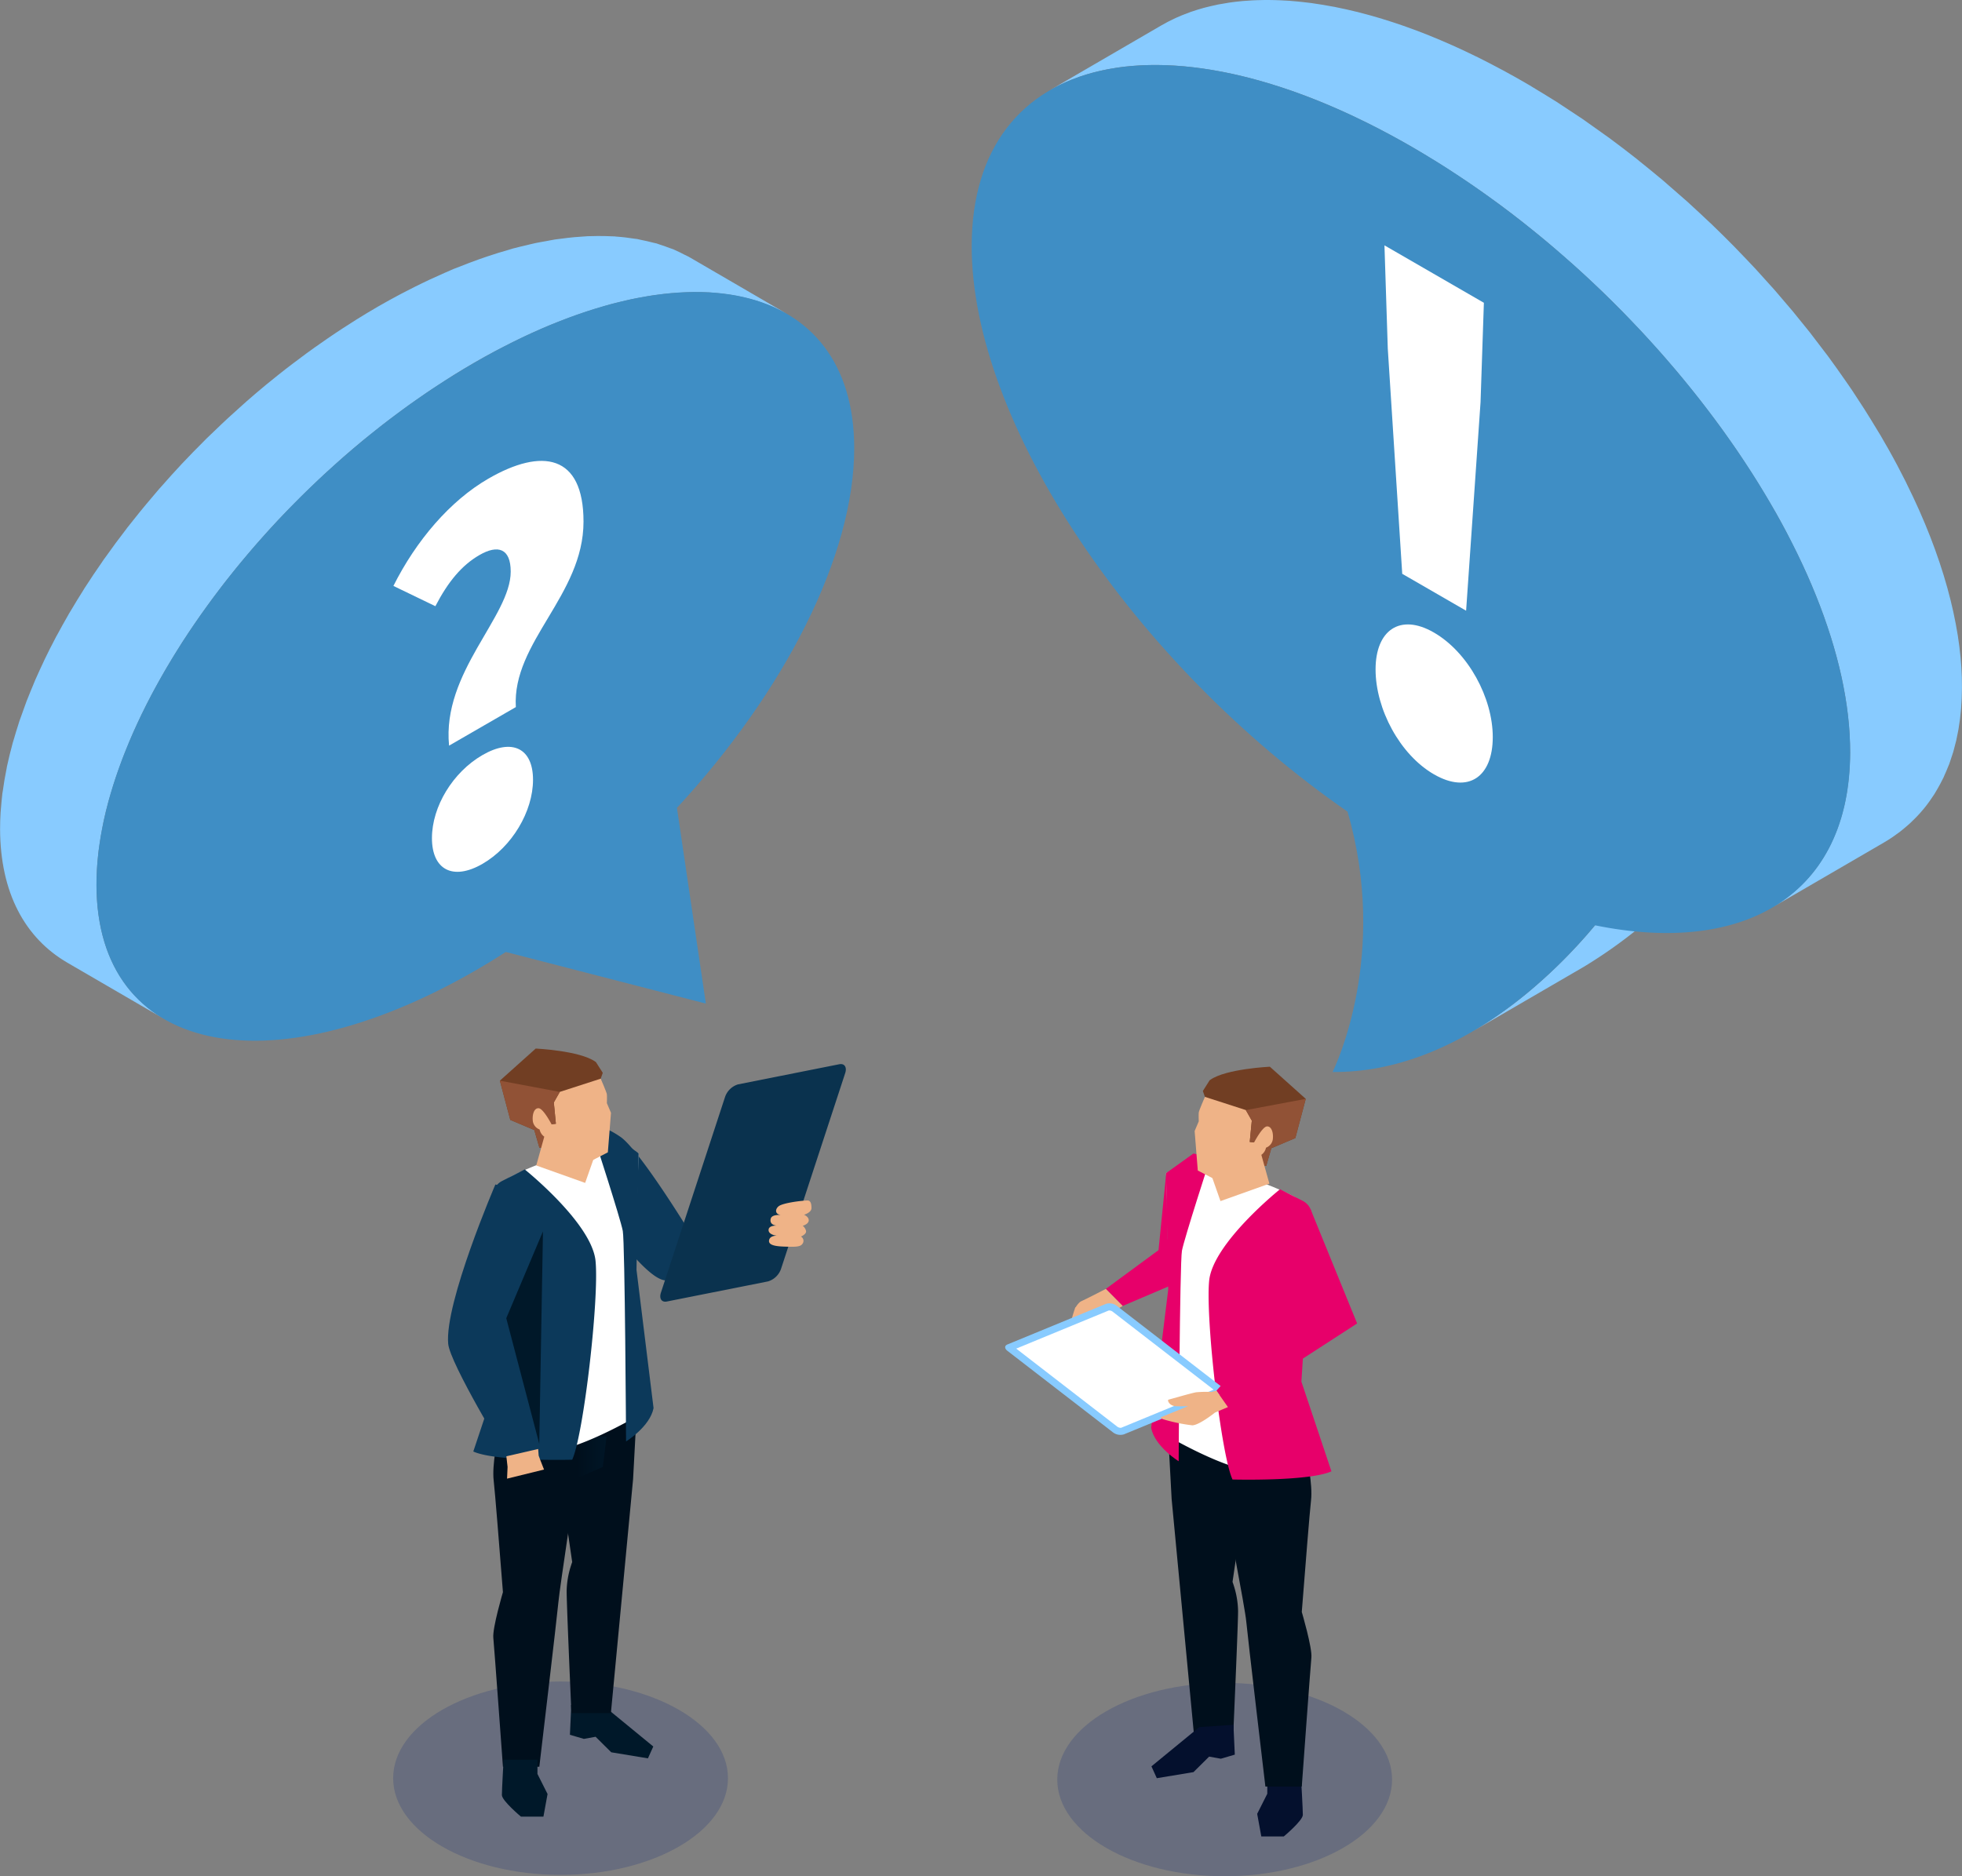 <svg height="330" viewBox="0 0 345 330" width="345" xmlns="http://www.w3.org/2000/svg" xmlns:xlink="http://www.w3.org/1999/xlink"><rect x="0" y="0" width="345" height="330" fill="#808080" stroke="none"/><linearGradient id="a" gradientUnits="objectBoundingBox" x1="1.026" x2="2.026" y1=".5" y2=".5"><stop offset="0" stop-color="#000f1c"/><stop offset="1" stop-color="#012a45"/></linearGradient><linearGradient id="b" x1=".74" x2="1.74" xlink:href="#a" y1=".5" y2=".5"/><linearGradient id="c" gradientUnits="objectBoundingBox" x1="80.493" x2="81.493" y1=".5" y2=".5"><stop offset="0" stop-color="#001829"/><stop offset=".995" stop-color="#0c395a"/></linearGradient><linearGradient id="d" x1="134.031" x2="135.031" xlink:href="#a" y1=".5" y2=".5"/><linearGradient id="e" x1="95.935" x2="96.935" xlink:href="#a" y1=".5" y2=".5"/><ellipse cx="98.57" cy="312.755" fill="#16297a" opacity=".22" rx="29.435" ry="17.003"/><ellipse cx="215.348" cy="312.997" fill="#16297a" opacity=".22" rx="29.435" ry="17.003"/><path d="m356.112 514.327-.2 4.343 2.456.72 2.059-.373 2.753 2.73 6.449 1.067.942-2.085-8.409-6.9-6.052-.4z" fill="#001829" transform="translate(-255.697 -213.548)"/><path d="m366.754 446.484-.592 11.022-3.9 41.127h-6.941s-.023-.524-.064-1.412c-.192-4.437-.777-17.926-.777-20.061a15.422 15.422 0 0 1 .742-4.391l.01-.033c.092-.292.164-.5.2-.6l.023-.064-.728-4.974-2.347-16.013 8.689-3.5z" fill="url(#a)" transform="translate(-254.84 -197.335)"/><path d="m359.425 378.294a16.089 16.089 0 0 1 5.539 2.439c3.158 2.051 11.563 15.689 11.563 15.689l15.1-3.179 2.382 5.6s-16.654 7.391-21.086 7.169-16.05-18.46-16.05-18.46z" fill="#0c395a" transform="translate(-255.931 -180.821)"/><path d="m358.039 451.141-.65 5.324-4.664 2.061s-2.926 19.206-3.143 21.644-3.364 29.029-3.364 29.029h-6.4s-1.519-20.94-1.69-22.677 1.69-8.029 1.69-8.029-.507-6.519-.966-12.118c-.279-3.4-.539-6.46-.662-7.523-.325-2.821.759-7.71.759-7.71z" fill="url(#b)" transform="translate(-251.382 -198.462)"/><path d="m341.462 388.654c4.96-2.616 17.051-6.394 17.051-6.394l5.261 2.365-1.065 31.218.681 15.088s-11.053 6.478-16.165 6.137a22.092 22.092 0 0 1 -8.114-2.557l1.64-14.747-2.221-25.731a5.541 5.541 0 0 1 2.932-5.379z" fill="#fff" transform="translate(-251.476 -181.782)"/><path d="m340.419 526.132s-.3 5.206-.3 6.207 3.352 3.8 3.352 3.8h3.952l.726-3.979-1.776-3.529v-2.5z" fill="#001829" transform="translate(-251.866 -216.623)"/><path d="m333.48 438.743c1.919.865 5.98 1.228 9.693 1.374 4.055.167 7.7.065 7.7.065 2.006-4.354 4.759-28.3 4.105-34.953s-12.454-16.1-12.454-16.1l-4 2.042a3 3 0 0 0 -1.62 2.85l1.853 28.941-.007.008z" fill="#0c395a" transform="translate(-250.256 -183.445)"/><path d="m364.548 380.834-3 .7s4.643 14.3 5.026 16.408.575 37.016.575 37.016 4.2-2.579 4.835-5.86l-3-24.336.384-20.478z" fill="#0c395a" transform="translate(-257.063 -181.436)"/><path d="m359.9 367.942s1.044 2.387 1.086 2.749 0 1.555 0 1.555l.724 1.705-.554 6.947-2.6 1.342-6.624-2.664-1.9-4.2v-7.831z" fill="#efb387" transform="translate(-254.272 -178.219)"/><path d="m357.746 365.342-.366 1.031-7.19 2.322-1.053 1.854.363 3.751-.767.085-1.748 4.135h-.385l-.895-3.112-4.223-1.785-1.832-6.9.9-.81 5.406-4.841s7.714.363 10.469 2.3l.118.082.608.962z" fill="#713e23" transform="translate(-251.753 -176.649)"/><path d="m350.191 370.507-1.053 1.849.363 3.751-.768.086-1.747 4.134h-.386l-.894-3.112-4.222-1.785-1.833-6.9z" fill="#915236" transform="translate(-251.753 -178.457)"/><path d="m349.794 380.165-1.7 6.095 8.6 3.068 2.172-6.184z" fill="#efb387" transform="translate(-253.8 -181.274)"/><path d="m350.578 377.741s-1.422-2.733-2.236-2.813-1.182 1.087-1.054 2.238a1.855 1.855 0 0 0 1.2 1.5 2.048 2.048 0 0 0 .735 1.2c.559.336 1.517.112 1.645-.255a6.457 6.457 0 0 0 -.29-1.87z" fill="#efb387" transform="translate(-253.599 -180.005)"/><path d="m335.942 392.616s-8.964 20.826-8.3 28.027c.322 3.482 10.231 19.788 10.231 19.788l5.591-1.286-5.612-23 8.559-20.255z" fill="#0c395a" transform="translate(-248.831 -184.289)"/><path d="m395.847 402.9-17.8 3.54c-.919.183-1.387-.515-1.044-1.559l11.274-34.411a3.5 3.5 0 0 1 2.284-2.221l17.8-3.54c.92-.183 1.388.515 1.045 1.559l-11.275 34.411a3.5 3.5 0 0 1 -2.284 2.221z" fill="#0a324e" transform="translate(-260.786 -177.525)"/><path d="m408.824 396.341c-1.362.048-4.289.458-4.992.991s-.69 1.466.432 1.563c0 0-1.644-.177-1.852.642s.4 1.155 1.026 1.219c0 0-1.322-.064-1.4.7s.97 1.05 1.547 1.075c0 0-1.315-.1-1.467.818s1.371 1.066 2.87 1.106 2.59.088 2.966-.449a.859.859 0 0 0 -.233-1.323s.994-.409.9-.978a1.563 1.563 0 0 0 -.585-.915s1.058-.289 1.058-.962-.826-.978-.826-.978 1.307-.385 1.307-1.163c.005-.887-.185-1.367-.751-1.346z" fill="#efb387" transform="translate(-266.886 -185.191)"/><path d="m341.281 459.228 6.5-1.6c-.369-.95-.671-1.713-.671-1.713l-.271-.733-.089-1.172-5.591 1.286.212 1.868s-.053 1.067-.09 2.064z" fill="#efb387" transform="translate(-252.119 -199.158)"/><path d="m341.134 418.781 6.454-15.275-.653 37.368z" fill="url(#c)" transform="translate(-252.112 -186.927)"/><path d="m491.168 401.458 1.647 7.815-9.523 4.063-2.965-3 9.265-6.816 1.36-13.584z" fill="#e7006a" transform="translate(-285.875 -183.642)"/><path d="m478.584 416.858s-3.778 1.945-4.317 2.164-1.125 1.291-1.125 1.291l4.593 2.805 1.7-1.988 2.109-1.276z" fill="#efb387" transform="translate(-284.132 -190.16)"/><path d="m474.3 420.17a5.011 5.011 0 0 0 -1.335.777c-.195.293-.922 2.959-.922 2.959s1.178 1.06 2.15-1.219l1.069-.864 1.525-.936z" fill="#efb387" transform="translate(-283.865 -190.962)"/><path d="m494.819 451.086.593 11.021 3.9 41.128h6.942s.024-.524.064-1.412c.192-4.437.776-17.926.776-20.061a15.46 15.46 0 0 0 -.741-4.391l-.011-.033c-.092-.291-.164-.5-.2-.6l-.023-.064.729-4.974 2.347-16.014-8.69-3.5z" fill="url(#d)" transform="translate(-289.39 -198.449)"/><path d="m523.189 530.735s.3 5.206.3 6.207-3.352 3.8-3.352 3.8h-3.952l-.726-3.979 1.776-3.528v-2.5z" fill="#04102d" transform="translate(-294.396 -217.738)"/><path d="m505.372 518.93.2 4.343-2.456.72-2.059-.372-2.753 2.73-6.449 1.067-.943-2.085 8.409-6.9 6.053-.4z" fill="#04102d" transform="translate(-288.442 -214.663)"/><path d="m501.76 454.737 2.4 4.849 2.492 5.3s3.347 17.2 3.565 19.641 3.363 29.029 3.363 29.029h6.4s1.518-20.941 1.689-22.678-1.689-8.029-1.689-8.029.506-6.518.966-12.118c.279-3.4.539-6.46.662-7.524.325-2.821-.759-7.71-.759-7.71z" fill="url(#e)" transform="translate(-291.073 -199.334)"/><path d="m516.625 393.254c-4.961-2.617-17.052-6.395-17.052-6.395l-5.26 2.366 1.064 31.219-.681 15.088s11.054 6.479 16.166 6.138a22.092 22.092 0 0 0 8.115-2.558l-1.641-14.746 2.221-25.732a5.539 5.539 0 0 0 -2.932-5.38z" fill="#fff" transform="translate(-289.267 -182.896)"/><path d="m516.738 393.73s-11.81 9.455-12.46 16.1 2.1 30.6 4.108 34.949c0 0 13.39.367 17.394-1.436l-5.28-15.78 1.852-28.943a2.986 2.986 0 0 0 -1.62-2.849z" fill="#e7006a" transform="translate(-291.661 -184.559)"/><path d="m498.288 385.433 3 .7s-4.644 14.3-5.027 16.409-.575 37.016-.575 37.016-4.2-2.579-4.835-5.86l3-24.336-.383-20.479z" fill="#e7006a" transform="translate(-288.428 -182.55)"/><path d="m502.752 372.162s-1.044 2.386-1.087 2.749 0 1.556 0 1.556l-.724 1.705.554 6.947 2.6 1.342 6.624-2.664 1.9-4.2v-7.831z" fill="#efb387" transform="translate(-290.875 -179.241)"/><path d="m502.849 369.561.365 1.031 7.19 2.322 1.054 1.854-.363 3.751.767.084 1.748 4.135h.383l.895-3.112 4.223-1.785 1.832-6.9-.905-.811-5.405-4.841s-7.714.363-10.469 2.3l-.117.082-.608.961z" fill="#713e23" transform="translate(-291.338 -177.671)"/><path d="m512.823 374.727 1.053 1.849-.363 3.752.768.086 1.747 4.134h.383l.895-3.112 4.222-1.785 1.833-6.9z" fill="#915236" transform="translate(-293.757 -179.479)"/><path d="m513.144 384.385 1.7 6.095-8.6 3.069-2.173-6.184z" fill="#efb387" transform="translate(-291.634 -182.296)"/><path d="m514.648 381.961s1.422-2.733 2.237-2.813 1.182 1.087 1.054 2.238a1.855 1.855 0 0 1 -1.2 1.5 2.048 2.048 0 0 1 -.735 1.2c-.559.336-1.518.111-1.645-.256a6.459 6.459 0 0 1 .289-1.869z" fill="#efb387" transform="translate(-294.124 -181.027)"/><path d="m495.168 435-18.594-14.363a2.128 2.128 0 0 0 -1.891-.335l-17.327 7.136c-.525.216-.53.715-.011 1.116l18.594 14.363a2.133 2.133 0 0 0 1.891.336l17.327-7.137c.526-.216.53-.716.011-1.116z" fill="#88cbff" transform="translate(-280.207 -190.971)"/><path d="m477.889 442.5a1.033 1.033 0 0 1 -.56-.172l-17.81-13.758 16.263-6.7a.617.617 0 0 1 .086-.006 1.036 1.036 0 0 1 .561.172l17.809 13.758-16.262 6.7a.719.719 0 0 1 -.086.005z" fill="#fff" transform="translate(-280.827 -191.372)"/><path d="m522.546 398.355 8.193 20.1-22.717 14.712-2.022-2.89 12.23-13.677-.6-17.118z" fill="#e7006a" transform="translate(-292.101 -185.68)"/><path d="m501.958 440.7a20.521 20.521 0 0 0 -2.68.058c-.786.128-4.634 1.245-4.873 1.3s.084 1.116 1.365 1.156 2.083-.016 2.083-.016l-4.895 2 .438.286a29.527 29.527 0 0 0 5.213 1.089c1.254-.057 3.977-2.248 3.977-2.248l2.274-.961-2.025-2.887z" fill="#efb387" transform="translate(-288.938 -195.88)"/><path d="m240.741 282.737c.055-.671.111-1.343.193-2.023.028-.234.069-.474.1-.709q.265-1.965.675-3.976c.042-.207.076-.411.12-.618q.389-1.805.892-3.642c.092-.336.2-.675.3-1.013.236-.815.482-1.633.751-2.456.139-.428.286-.858.434-1.288q.361-1.051.757-2.11c.164-.44.329-.879.5-1.32.288-.736.593-1.474.905-2.213.172-.408.339-.814.517-1.222.405-.925.834-1.853 1.275-2.782.109-.23.209-.46.32-.69q.859-1.776 1.8-3.557c.158-.3.326-.6.488-.9q.786-1.456 1.623-2.912.334-.578.676-1.156 1.019-1.726 2.108-3.447c.126-.2.245-.4.372-.6.934-1.457 1.915-2.91 2.922-4.358q.322-.461.648-.921 1.745-2.466 3.619-4.9c.313-.4.632-.807.95-1.211.5-.64 1.011-1.278 1.528-1.914.37-.454.746-.906 1.122-1.357q.777-.932 1.571-1.858.5-.585 1.017-1.168c1.175-1.34 2.367-2.671 3.6-3.981l.055-.057c1.213-1.292 2.461-2.563 3.724-3.822.357-.355.714-.709 1.074-1.062q1.026-1 2.073-1.989c.393-.372.785-.745 1.182-1.113q1.208-1.117 2.443-2.208c.295-.261.585-.528.881-.788q1.683-1.471 3.407-2.9c.248-.205.5-.4.752-.606q1.36-1.109 2.741-2.189c.413-.321.832-.635 1.247-.952q1.163-.887 2.34-1.751c.457-.335.917-.665 1.379-.994q1.155-.824 2.325-1.624c.459-.315.919-.631 1.381-.939.838-.56 1.683-1.1 2.53-1.645.4-.256.8-.518 1.2-.769 1.251-.778 2.507-1.539 3.775-2.271 1.3-.752 2.59-1.459 3.873-2.14.4-.213.8-.413 1.2-.619.893-.462 1.782-.91 2.666-1.338q.659-.319 1.314-.627 1.32-.618 2.623-1.183c.383-.167.769-.341 1.15-.5.442-.186.874-.347 1.313-.524q1.863-.753 3.689-1.4c.485-.173.969-.342 1.45-.5q1.912-.641 3.775-1.166c.3-.086.613-.187.916-.268.665-.178 1.314-.323 1.969-.479.586-.139 1.179-.293 1.756-.415.65-.136 1.282-.239 1.92-.353.568-.1 1.145-.219 1.705-.3.284-.042.56-.069.842-.107.8-.108 1.593-.2 2.372-.275.376-.034.746-.056 1.118-.082.707-.048 1.409-.086 2.1-.1.293-.008.586-.015.876-.017q1.278-.009 2.512.053c.115.006.234.005.348.012.136.008.263.03.4.039 1.108.078 2.184.207 3.231.374.377.061.745.133 1.114.2q1.078.209 2.11.483c.371.1.743.2 1.105.308.619.19 1.216.408 1.807.634.335.129.678.248 1 .388.571.246 1.116.525 1.657.808.336.174.689.329 1.014.518l-16.958-9.866-.284-.163c-.233-.13-.491-.231-.729-.355-.542-.282-1.086-.562-1.658-.808-.089-.039-.17-.089-.261-.127-.238-.1-.5-.167-.742-.261-.591-.227-1.188-.444-1.807-.634-.154-.048-.293-.113-.448-.158-.211-.061-.442-.093-.656-.15q-1.033-.274-2.112-.483c-.227-.044-.436-.113-.665-.152-.145-.025-.3-.029-.448-.052-1.048-.167-2.123-.3-3.231-.374-.108-.008-.205-.03-.313-.036h-.086c-.114-.007-.233-.006-.348-.012-.822-.042-1.66-.058-2.512-.053-.29 0-.582.01-.876.017s-.6 0-.9.017c-.392.017-.8.06-1.194.087-.373.026-.742.048-1.12.082-.776.07-1.566.167-2.363.274-.286.039-.564.065-.853.108-.061.01-.12.014-.183.023-.5.076-1.011.189-1.514.279-.64.114-1.274.217-1.925.354-.575.121-1.166.274-1.749.414-.658.156-1.31.3-1.979.481-.075.02-.146.033-.221.054-.225.061-.461.149-.688.212q-1.864.525-3.777 1.166c-.483.161-.967.331-1.454.5q-1.822.648-3.685 1.4c-.29.117-.57.207-.862.328-.15.062-.3.135-.454.2-.38.161-.765.333-1.148.5-.869.379-1.741.771-2.622 1.183q-.658.309-1.32.63-1.325.642-2.665 1.338c-.4.205-.794.4-1.194.617-1.283.682-2.573 1.389-3.874 2.141-1.268.732-2.525 1.493-3.775 2.271-.4.251-.8.512-1.2.768-.849.54-1.7 1.087-2.535 1.648-.459.306-.915.619-1.371.931q-1.176.8-2.337 1.633c-.458.327-.914.655-1.369.987q-1.18.864-2.345 1.754c-.416.317-.833.63-1.246.951q-1.377 1.072-2.729 2.18c-.255.207-.513.408-.767.618q-1.722 1.423-3.4 2.895c-.3.258-.584.524-.878.785-.824.731-1.642 1.466-2.45 2.214-.394.365-.782.734-1.171 1.1q-1.053.994-2.087 2c-.194.189-.395.374-.588.564-.162.161-.314.327-.476.488-1.264 1.261-2.513 2.533-3.727 3.827-.018.019-.037.037-.055.057-1.229 1.31-2.422 2.642-3.6 3.982-.144.165-.3.324-.442.49-.194.224-.378.452-.57.675q-.8.926-1.573 1.861c-.375.45-.749.9-1.118 1.352-.521.64-1.031 1.283-1.538 1.927-.242.307-.495.611-.733.918-.072.092-.135.187-.207.28q-1.878 2.435-3.621 4.9c-.1.148-.222.293-.326.442s-.211.321-.322.48c-1.007 1.447-1.987 2.9-2.921 4.354-.027.042-.058.084-.085.127-.1.157-.189.315-.289.472q-1.092 1.723-2.11 3.45c-.113.192-.239.383-.351.574s-.21.382-.32.572q-.842 1.462-1.628 2.922c-.12.223-.255.446-.373.669-.039.074-.073.148-.112.221q-.942 1.782-1.8 3.56c-.014.03-.03.058-.044.087-.094.2-.175.39-.268.585-.443.934-.873 1.867-1.282 2.8-.051.116-.109.233-.159.349-.127.293-.236.584-.359.878-.311.737-.616 1.472-.9 2.206-.075.19-.161.383-.234.572-.1.253-.177.5-.272.756q-.394 1.055-.755 2.1c-.086.252-.188.506-.272.757-.06.178-.1.354-.163.533-.269.826-.517 1.647-.754 2.467-.073.255-.164.515-.235.769-.022.077-.036.153-.057.23q-.5 1.837-.893 3.645c-.014.068-.036.138-.05.206-.03.139-.042.273-.07.411q-.412 2.012-.675 3.976c-.02.148-.058.3-.077.449-.011.088-.014.172-.025.259-.083.681-.139 1.353-.193 2.023-.027.33-.067.665-.086.993-.061.994-.095 1.977-.092 2.946.032 11.257 4.406 19.191 11.848 23.519l16.959 9.861c-7.443-4.328-11.817-12.262-11.849-23.518 0-.97.031-1.953.092-2.947.004-.312.044-.645.071-.975z" fill="#88cbff" transform="translate(-223.604 -130.983)"/><path d="m379.24 212.854c-.084-29.511-29.981-36.2-66.775-14.943s-66.556 62.4-66.472 91.913c.084 29.5 29.981 36.182 66.775 14.928 1.753-1.013 3.482-2.07 5.21-3.187l35.175 9.078-5.086-34.42c18.766-20.305 31.227-44.279 31.173-63.369z" fill="#3f8ec5" transform="translate(-229.034 -134.13)"/><path d="m335.561 244.156c0-4.09-2.256-4.784-5.492-2.914-3.09 1.785-5.5 4.653-7.755 9l-7.38-3.566c3.991-7.956 9.937-14.961 16.711-18.875 9.416-5.439 16.717-4.264 16.717 7.568 0 12.96-12.573 21.18-11.9 32.618l-11.74 6.781c-1.28-12.913 10.839-22.698 10.839-30.612zm-4.961 32.266c5.192-3 8.883-1.218 8.883 4.349s-3.69 11.788-8.883 14.788-8.889 1.044-8.889-4.522 3.689-11.611 8.889-14.615z" fill="#fff" transform="translate(-245.757 -143.622)"/><path d="m586.951 328.822a91.639 91.639 0 0 1 -11.4 11.477 73.79 73.79 0 0 1 -10.271 7.274l19.662-11.432a85.035 85.035 0 0 0 21.67-18.753z" fill="#88cbff" transform="translate(-306.481 -166.072)"/><path d="m627.7 236.984c-.014-.441-.039-.887-.063-1.332-.005-.1-.008-.208-.014-.312 0-.061 0-.122-.008-.183q-.058-.921-.148-1.853c-.028-.3-.066-.595-.1-.892-.019-.174-.037-.347-.058-.521s-.034-.33-.055-.5q-.122-.959-.275-1.93c-.026-.165-.059-.333-.086-.5-.03-.183-.064-.368-.1-.552-.055-.31-.1-.619-.161-.931q-.2-1.039-.425-2.089c0-.021-.01-.042-.014-.063-.013-.058-.028-.117-.041-.175-.138-.621-.281-1.244-.436-1.87-.092-.371-.2-.744-.293-1.116-.054-.2-.105-.409-.161-.614-.041-.149-.076-.3-.117-.447q-.308-1.108-.65-2.225c-.042-.135-.089-.271-.13-.407-.064-.206-.133-.412-.2-.618-.13-.4-.254-.808-.389-1.213-.189-.564-.39-1.13-.592-1.7-.044-.124-.085-.248-.13-.373-.019-.053-.036-.106-.055-.159q-.4-1.117-.842-2.24c-.1-.254-.206-.509-.307-.764-.095-.239-.191-.477-.288-.716-.109-.267-.211-.533-.323-.8q-.481-1.157-.995-2.318c-.014-.031-.029-.062-.042-.094-.039-.089-.082-.178-.121-.267-.292-.655-.588-1.309-.9-1.965-.142-.3-.295-.606-.439-.909q-.269-.562-.545-1.124c-.137-.278-.265-.556-.4-.834-.266-.533-.549-1.066-.825-1.6-.162-.313-.32-.626-.485-.94-.06-.112-.114-.225-.174-.338q-.768-1.444-1.584-2.888c-.13-.231-.266-.462-.4-.693-.306-.535-.608-1.071-.922-1.606-.143-.244-.3-.487-.445-.731-.432-.724-.875-1.448-1.323-2.172-.343-.555-.685-1.109-1.037-1.663-.469-.736-.952-1.47-1.437-2.205-.256-.387-.5-.777-.759-1.165-.12-.179-.248-.358-.37-.537-.266-.392-.538-.782-.808-1.173q-.769-1.112-1.561-2.22-.44-.615-.886-1.227c-.2-.272-.389-.546-.59-.817-.219-.3-.453-.589-.675-.884q-.948-1.265-1.924-2.521c-.217-.28-.423-.564-.642-.843-.19-.242-.391-.479-.582-.72-.529-.664-1.067-1.325-1.607-1.984-.283-.344-.553-.693-.839-1.035-.173-.208-.354-.411-.528-.618-.562-.669-1.134-1.333-1.707-2-.316-.365-.62-.735-.939-1.1-.148-.169-.3-.334-.453-.5-.611-.691-1.235-1.375-1.859-2.06-.343-.377-.676-.759-1.023-1.134-.111-.12-.228-.236-.339-.355-.848-.911-1.713-1.811-2.583-2.708-.261-.269-.512-.545-.775-.812-.041-.042-.084-.082-.125-.124q-1.816-1.846-3.689-3.647c-.058-.056-.113-.114-.171-.17-.242-.232-.494-.455-.737-.686q-1.491-1.415-3.012-2.8c-.174-.158-.34-.322-.514-.479-.272-.245-.554-.478-.826-.721q-1.41-1.255-2.845-2.482c-.276-.236-.542-.481-.82-.715-.186-.158-.38-.306-.567-.463q-1.634-1.367-3.3-2.694c-.252-.2-.5-.412-.75-.612-.061-.048-.124-.092-.185-.141q-2.1-1.654-4.25-3.241c-.075-.055-.147-.114-.222-.169-.3-.218-.6-.422-.9-.639q-1.585-1.152-3.188-2.267c-.2-.136-.389-.28-.586-.415-.32-.22-.648-.424-.969-.641q-1.4-.945-2.812-1.858c-.3-.192-.592-.4-.891-.589-.249-.158-.5-.3-.753-.461-.922-.58-1.85-1.144-2.781-1.7-.369-.221-.732-.457-1.1-.674s-.72-.421-1.079-.63c-1.053-.608-2.1-1.189-3.14-1.757-.127-.069-.255-.145-.38-.213s-.232-.117-.348-.18q-1.979-1.065-3.932-2.039c-.071-.035-.145-.076-.215-.111-.117-.058-.232-.107-.349-.164-1.324-.65-2.639-1.274-3.942-1.859l-.1-.046c-.079-.036-.157-.064-.236-.1q-2-.889-3.958-1.68c-.035-.014-.07-.03-.1-.044l-.034-.013c-1.311-.525-2.606-1.009-3.891-1.466-.1-.036-.2-.078-.3-.113-.051-.017-.1-.031-.151-.049-1.237-.433-2.459-.831-3.67-1.2-.108-.033-.22-.075-.329-.108-.079-.024-.155-.041-.233-.064q-1.8-.541-3.567-.987c-.1-.025-.2-.058-.3-.083s-.182-.038-.275-.061q-1.79-.442-3.536-.788c-.083-.017-.17-.04-.253-.056s-.184-.028-.279-.046q-1.787-.341-3.524-.584c-.073-.01-.15-.027-.223-.036-.205-.028-.407-.048-.611-.073-.339-.043-.679-.085-1.015-.121s-.659-.068-.987-.1-.666-.061-1-.086c-.13-.011-.263-.025-.392-.034-.182-.013-.359-.017-.54-.029q-.541-.033-1.078-.056c-.3-.013-.6-.022-.9-.03q-.529-.014-1.052-.017c-.152 0-.308-.008-.46-.007-.133 0-.261.008-.392.01-.4 0-.8.015-1.2.029-.261.009-.523.018-.781.031-.416.022-.826.052-1.234.084-.176.014-.356.02-.53.036-.051 0-.1.012-.15.017-.676.063-1.344.139-2 .232-.1.014-.2.034-.307.049q-.829.124-1.637.278c-.076.014-.155.024-.231.039-.1.02-.2.05-.3.071q-.951.2-1.87.437c-.118.031-.239.058-.355.09-.694.19-1.372.4-2.037.63-.063.021-.13.038-.193.06s-.142.06-.216.086c-.807.289-1.6.6-2.357.947-.084.038-.166.08-.249.119-.8.371-1.573.765-2.318 1.2l-19.662 11.433c.744-.433 1.519-.828 2.315-1.2.085-.039.167-.081.251-.12.761-.346 1.55-.658 2.356-.947.136-.049.271-.1.409-.147.665-.227 1.343-.44 2.037-.629.117-.032.238-.059.356-.09q.918-.241 1.869-.437c.179-.037.357-.077.537-.111q.807-.156 1.636-.278c.1-.016.2-.035.307-.05.657-.092 1.324-.168 2-.232.225-.02.454-.036.68-.053.408-.032.819-.062 1.234-.083.258-.014.52-.022.781-.031.4-.014.8-.025 1.2-.03q.424 0 .851 0 .523 0 1.052.017c.3.008.6.017.9.03.357.014.717.034 1.077.056.31.019.62.039.932.062.33.026.663.055 1 .086s.656.062.987.1.676.079 1.015.121q.416.052.835.11 1.735.241 3.524.583c.177.034.354.067.532.1q1.745.346 3.536.787l.571.143q1.764.449 3.57.987c.185.055.372.114.558.171q1.818.556 3.672 1.2c.149.052.3.108.449.161 1.285.458 2.581.941 3.892 1.466.045.017.09.038.136.056q1.962.788 3.962 1.682l.33.145c1.3.586 2.619 1.21 3.943 1.86.189.092.376.182.564.276q1.951.971 3.931 2.038c.244.131.487.261.731.395 1.042.568 2.087 1.149 3.139 1.757.732.422 1.455.868 2.181 1.3.931.559 1.86 1.124 2.782 1.7q.824.518 1.643 1.05 1.413.913 2.812 1.858c.519.35 1.038.7 1.554 1.056q1.609 1.113 3.193 2.27c.371.269.746.531 1.115.8q2.148 1.587 4.253 3.243c.311.245.617.5.926.746q1.669 1.331 3.308 2.7c.464.389.923.783 1.383 1.175q1.436 1.228 2.846 2.483c.448.4.9.8 1.341 1.2q1.527 1.387 3.016 2.805c.3.284.606.564.9.85q1.872 1.8 3.689 3.648c.305.31.6.627.9.938.868.9 1.732 1.795 2.578 2.7.461.494.91.994 1.364 1.492.624.684 1.248 1.369 1.86 2.061.468.529.926 1.062 1.386 1.594.576.666 1.15 1.333 1.713 2 .461.548.913 1.1 1.364 1.651.54.659 1.077 1.319 1.605 1.982.415.521.823 1.044 1.23 1.568q.975 1.253 1.919 2.515c.425.568.851 1.134 1.266 1.7q.448.614.888 1.229.792 1.106 1.559 2.217c.27.391.543.782.809 1.174.385.566.754 1.134 1.129 1.7.485.734.968 1.469 1.437 2.205.352.553.694 1.108 1.037 1.663.448.724.891 1.447 1.323 2.172.464.779.923 1.559 1.367 2.339.131.23.266.46.4.69q.909 1.615 1.76 3.23c.164.311.32.621.479.931q.634 1.223 1.235 2.444.275.559.542 1.119c.46.96.909 1.92 1.336 2.877.039.089.082.177.121.266.476 1.074.926 2.145 1.36 3.213q.145.358.288.715c.421 1.059.826 2.114 1.205 3.165.044.122.084.243.127.365q.521 1.464.983 2.917c.065.2.133.409.2.614q.483 1.549.9 3.082c.056.2.108.408.161.612.264 1 .511 2 .731 2.993.012.056.027.112.039.167.227 1.037.423 2.065.6 3.088.031.182.064.364.094.545q.245 1.477.418 2.93c.02.173.039.346.058.518.109.985.2 1.964.255 2.931.007.1.009.2.014.306.056 1.022.089 2.036.086 3.036 0 .749-.025 1.484-.06 2.208-.01.2-.025.4-.037.6q-.047.762-.118 1.5c-.024.251-.049.5-.077.749-.053.468-.116.928-.184 1.383-.034.229-.064.461-.1.687-.075.446-.163.882-.251 1.318-.05.242-.093.491-.147.73-.081.361-.178.709-.269 1.062-.083.323-.161.651-.252.966-.072.248-.156.484-.233.727-.139.44-.278.88-.433 1.306-.073.2-.155.391-.231.588q-.327.841-.694 1.646c-.126.274-.252.547-.385.814q-.166.335-.339.663c-.173.324-.352.64-.535.954-.12.2-.238.411-.362.611-.217.349-.442.687-.673 1.023-.1.14-.189.286-.288.424q-.5.7-1.044 1.366c-.053.065-.111.126-.165.19q-.469.559-.967 1.09c-.133.141-.271.275-.407.413-.266.27-.535.536-.813.793-.156.145-.315.286-.475.427q-.41.363-.837.707c-.165.133-.329.267-.5.4-.308.237-.626.465-.946.69-.15.1-.3.214-.449.316-.476.319-.962.627-1.463.918l19.662-11.433c.5-.291.985-.6 1.462-.918.154-.1.3-.212.451-.318.32-.224.636-.452.944-.688.169-.13.334-.264.5-.4q.426-.344.835-.706c.16-.141.32-.283.477-.428.277-.257.546-.523.812-.793.136-.137.274-.272.407-.413q.5-.527.963-1.086c.055-.066.115-.127.17-.194q.543-.662 1.044-1.366c.1-.138.191-.283.287-.423.175-.255.354-.506.521-.769.053-.083.1-.171.151-.254.124-.2.243-.407.363-.612.183-.314.363-.631.535-.955q.174-.327.339-.662c.077-.155.161-.3.236-.46.055-.114.1-.239.149-.354q.369-.8.7-1.649c.053-.137.118-.264.17-.4.022-.059.039-.123.06-.182.156-.427.3-.868.435-1.31.065-.206.141-.4.2-.612.011-.036.019-.076.03-.112.092-.318.17-.647.253-.972.08-.308.17-.61.242-.925.01-.042.017-.088.026-.13.054-.24.1-.49.147-.734.072-.354.151-.7.214-1.065.014-.083.024-.169.038-.252.038-.224.068-.454.1-.681.045-.3.1-.587.133-.889.02-.163.033-.333.052-.5.028-.248.053-.5.077-.749.02-.2.045-.4.062-.6.024-.3.037-.6.056-.9.012-.2.027-.4.037-.6 0-.092.013-.181.017-.274q.039-.9.043-1.823v-.108q.008-.809-.016-1.664z" fill="#88cbff" transform="translate(-282.722 -117.718)"/><path d="m526.59 147.2c42.659 24.642 77.165 72.35 77.068 106.565-.07 24.88-18.432 35.759-44.867 30.352-6.653 8.019-24.1 25.991-46.147 25.8.5-1.031 9.93-20.637 2.628-45.794-37.437-25.916-66.175-68.361-66.087-99.589.097-34.211 34.745-41.972 77.405-17.334z" fill="#3f8ec5" transform="translate(-278.321 -121.371)"/><path d="m542.945 249.247c0-6.883 4.3-9.929 10.255-6.488 6.055 3.5 10.353 11.509 10.353 18.392 0 7-4.3 10.043-10.353 6.545-5.957-3.441-10.255-11.453-10.255-18.449zm2.148-56.417-.585-18.167 17.482 10.1-.586 17.489-2.539 36.671-11.232-6.488z" fill="#fff" transform="translate(-301.063 -131.509)"/></svg>